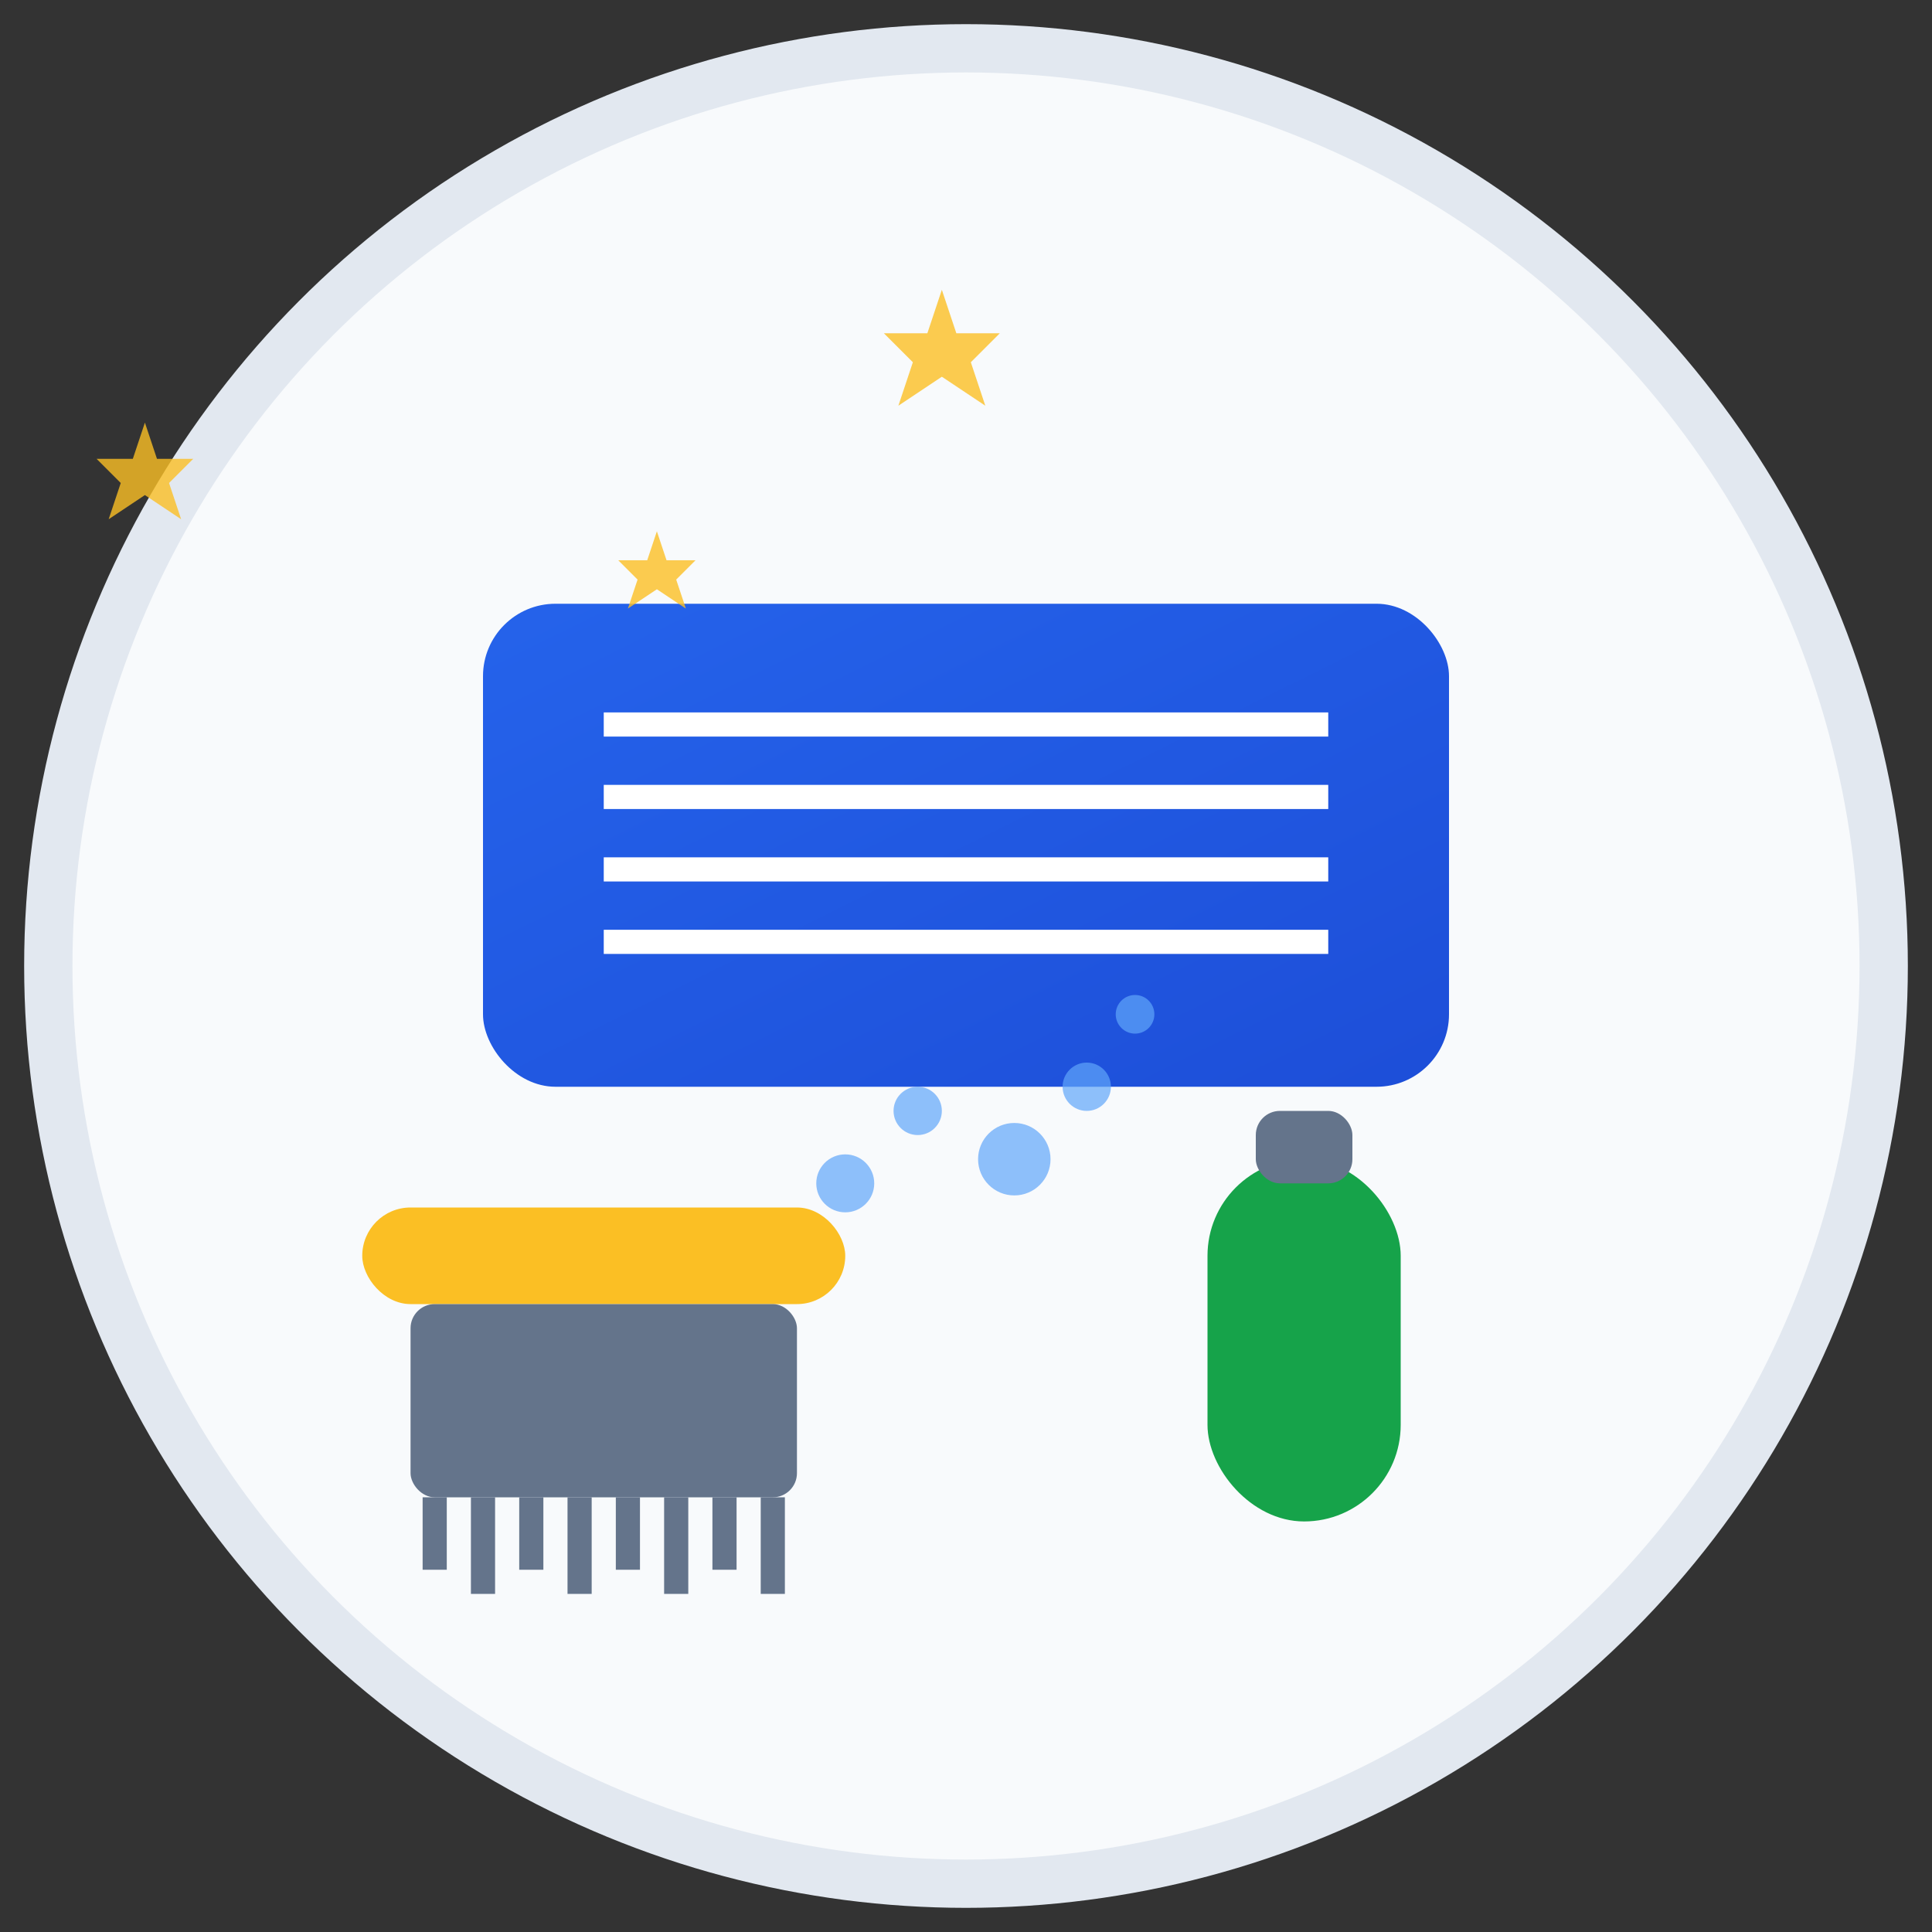 <svg width="80" height="80" viewBox="0 0 80 80" fill="none" xmlns="http://www.w3.org/2000/svg">
  <rect x="0" y="0" width="80" height="80" fill="#333333" stroke="none"/>
  <defs>
    <linearGradient id="cleanGradient" x1="0%" y1="0%" x2="100%" y2="100%">
      <stop offset="0%" style="stop-color:#2563eb;stop-opacity:1" />
      <stop offset="100%" style="stop-color:#1d4ed8;stop-opacity:1" />
    </linearGradient>
  </defs>
  
  <!-- Background circle -->
  <circle cx="40" cy="40" r="38" fill="#f8fafc" stroke="#e2e8f0" stroke-width="2"/>
  
  <!-- Air conditioner unit -->
  <rect x="20" y="25" width="40" height="20" rx="3" fill="url(#cleanGradient)"/>
  
  <!-- AC grilles -->
  <g stroke="#ffffff" stroke-width="1">
    <line x1="25" y1="30" x2="55" y2="30"/>
    <line x1="25" y1="33" x2="55" y2="33"/>
    <line x1="25" y1="36" x2="55" y2="36"/>
    <line x1="25" y1="39" x2="55" y2="39"/>
  </g>
  
  <!-- Cleaning brush -->
  <rect x="15" y="50" width="20" height="4" rx="2" fill="#fbbf24"/>
  <rect x="17" y="54" width="16" height="8" rx="1" fill="#64748b"/>
  
  <!-- Brush bristles -->
  <g stroke="#64748b" stroke-width="1">
    <line x1="18" y1="62" x2="18" y2="65"/>
    <line x1="20" y1="62" x2="20" y2="66"/>
    <line x1="22" y1="62" x2="22" y2="65"/>
    <line x1="24" y1="62" x2="24" y2="66"/>
    <line x1="26" y1="62" x2="26" y2="65"/>
    <line x1="28" y1="62" x2="28" y2="66"/>
    <line x1="30" y1="62" x2="30" y2="65"/>
    <line x1="32" y1="62" x2="32" y2="66"/>
  </g>
  
  <!-- Cleaning spray -->
  <rect x="50" y="48" width="8" height="15" rx="4" fill="#16a34a"/>
  <rect x="52" y="46" width="4" height="3" rx="1" fill="#64748b"/>
  
  <!-- Spray particles -->
  <g fill="#60a5fa" opacity="0.7">
    <circle cx="45" cy="45" r="1"/>
    <circle cx="42" cy="48" r="1.5"/>
    <circle cx="38" cy="46" r="1"/>
    <circle cx="35" cy="49" r="1.2"/>
    <circle cx="47" cy="42" r="0.8"/>
  </g>
  
  <!-- Sparkle effects -->
  <g fill="#fbbf24" opacity="0.8">
    <polygon points="65,20 66,23 69,23 67,25 68,28 65,26 62,28 63,25 61,23 64,23" transform="scale(0.6)"/>
    <polygon points="12,35 13,38 16,38 14,40 15,43 12,41 9,43 10,40 8,38 11,38" transform="scale(0.5)"/>
    <polygon points="68,55 69,58 72,58 70,60 71,63 68,61 65,63 66,60 64,58 67,58" transform="scale(0.4)"/>
  </g>
</svg>
